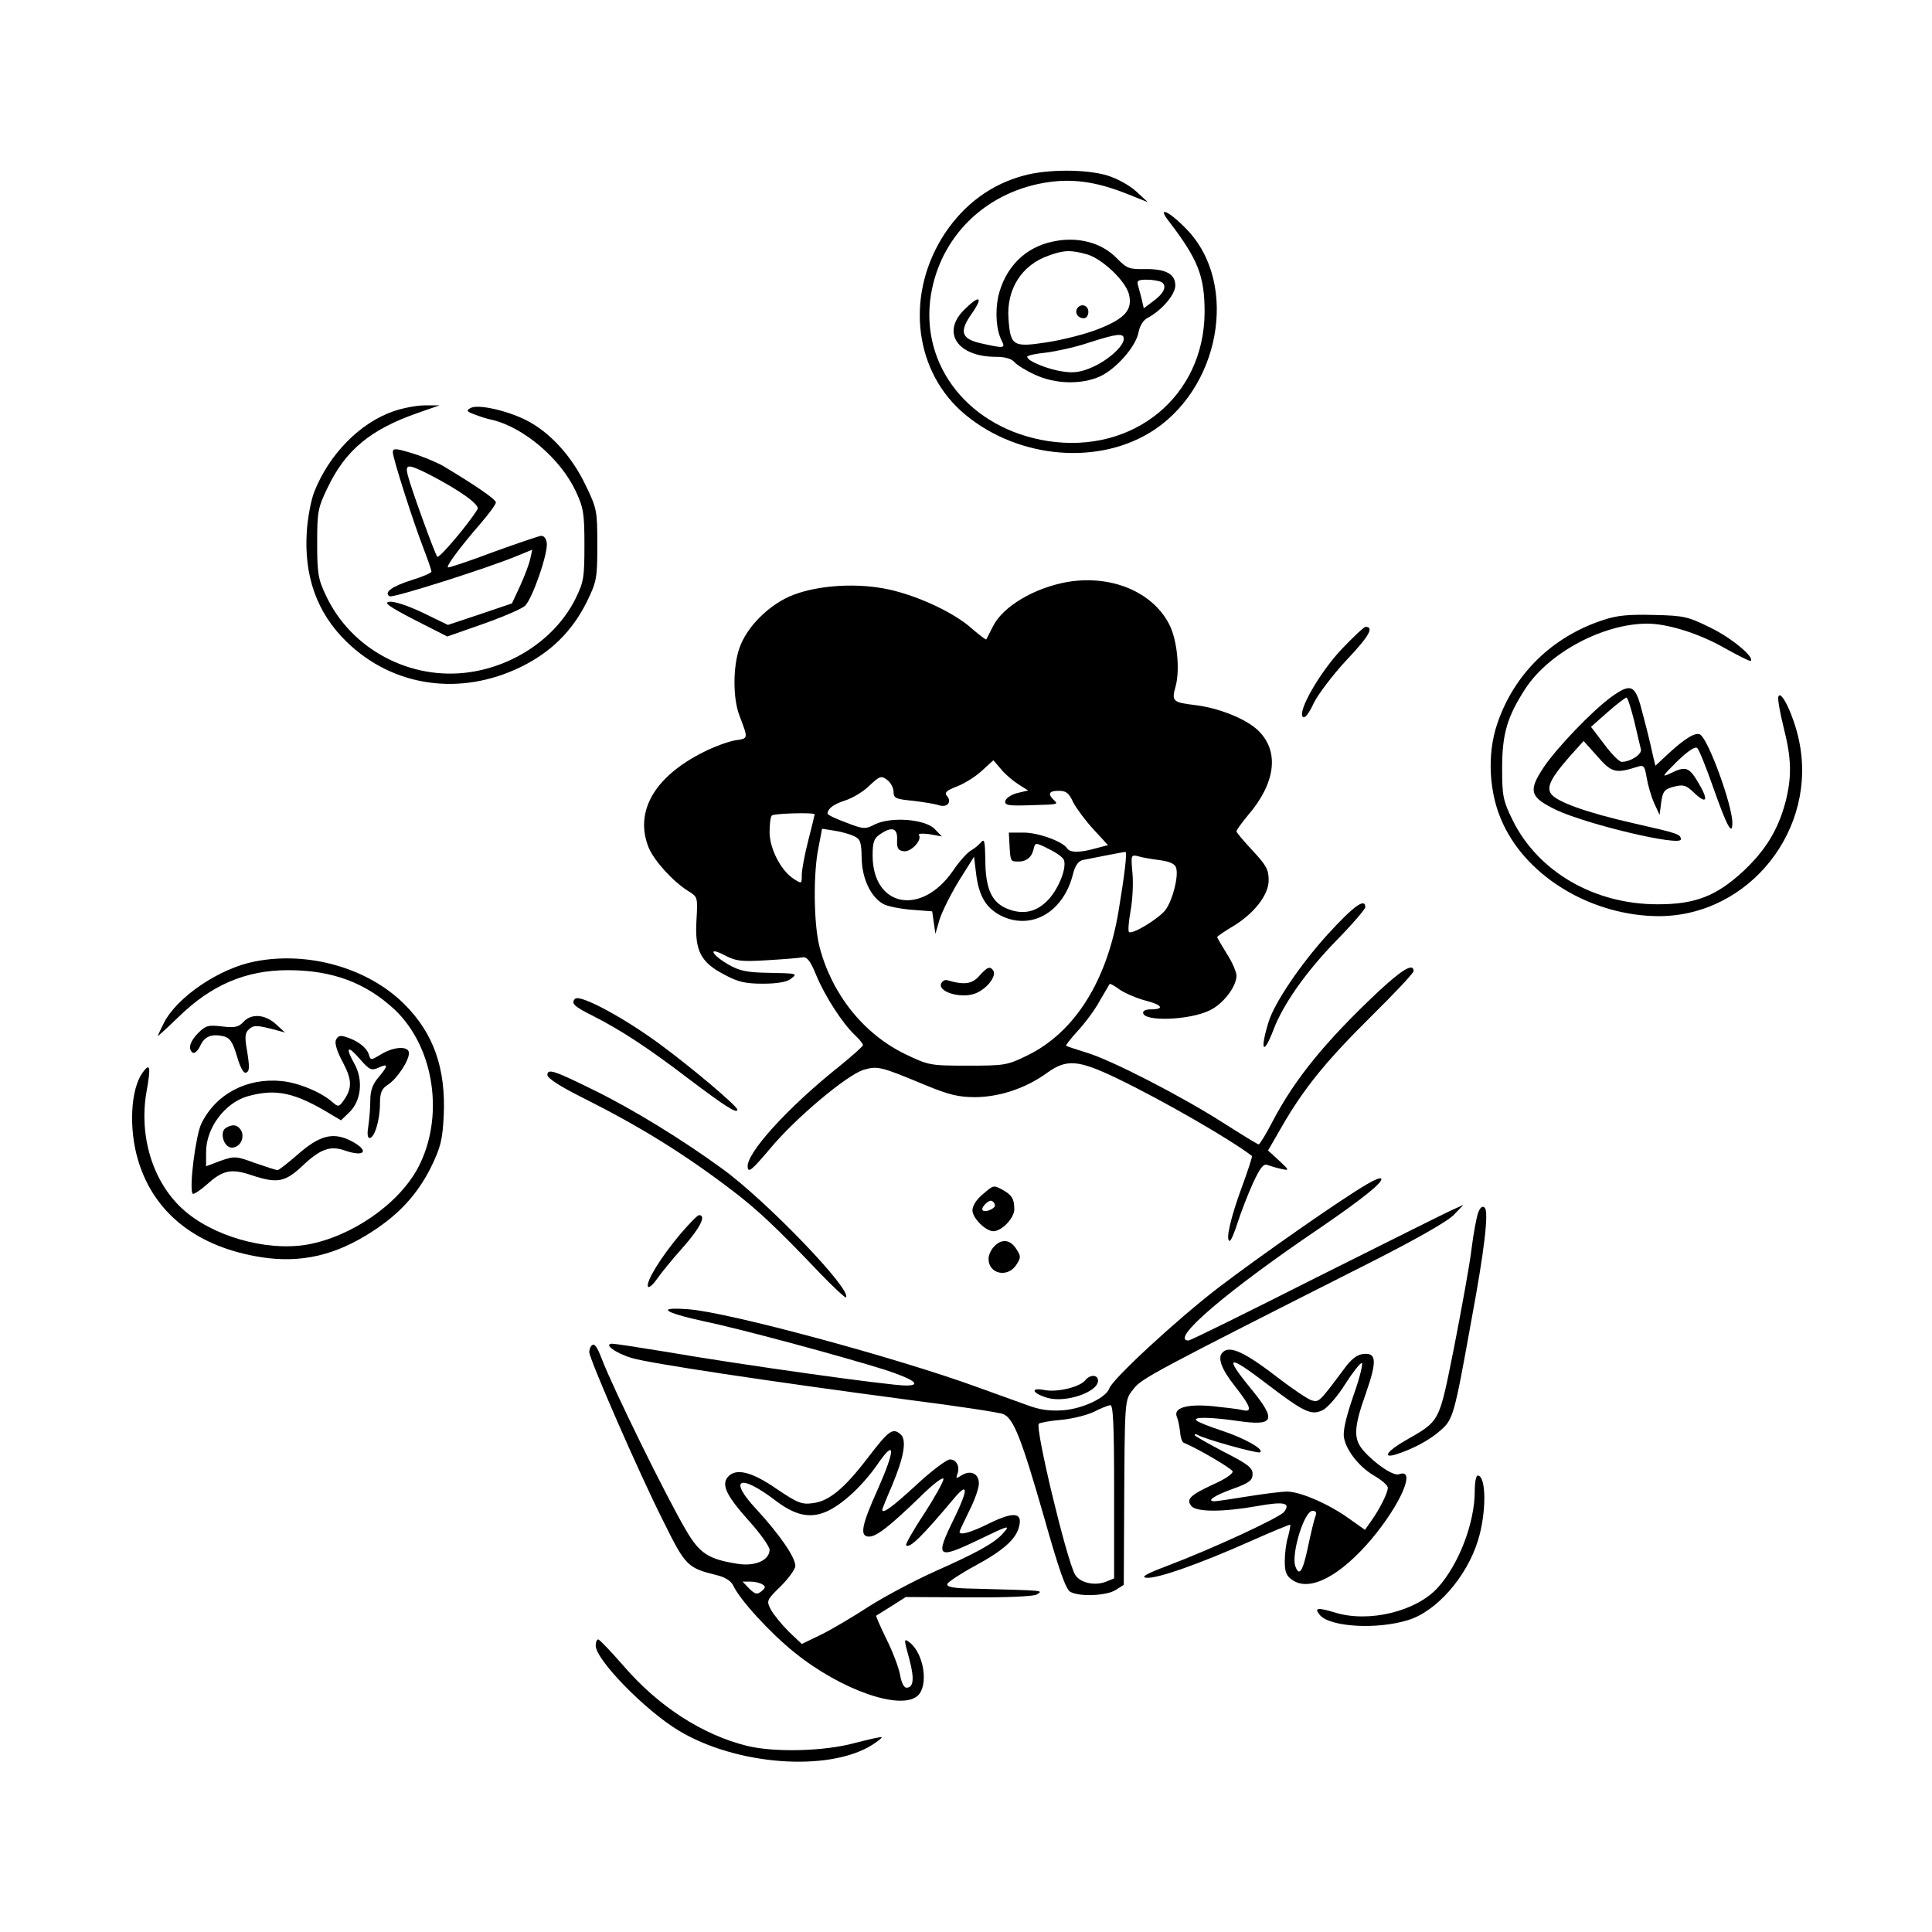 <svg width="150" height="150" viewBox="0 0 150 150" fill="none" xmlns="http://www.w3.org/2000/svg">
<path d="M79.5 13.627C76.975 14.301 74.9 15.824 73.375 18.095C70.35 22.662 70.875 28.477 74.575 31.872C78.55 35.466 84.85 36.24 89.225 33.619C94.725 30.324 96.25 22.038 92.125 17.795C90.775 16.398 89.8 15.948 90.725 17.146C93.025 20.141 93.525 21.439 93.525 24.235C93.5 30.749 88.025 35.266 81.35 34.243C75.3 33.294 71.4 28.428 72.275 22.912C73 18.419 76.4 15.025 81.025 14.201C83.15 13.827 85.05 14.076 87.5 15.05L89.125 15.699L88.2 14.85C87.675 14.376 86.725 13.852 85.975 13.627C84.35 13.128 81.325 13.128 79.5 13.627Z" fill="black"/>
<path d="M81.8 18.744C79.6 19.168 78.025 20.765 77.5 23.037C77.25 24.259 77.35 25.682 77.8 26.506C78.05 27.03 77.95 27.055 76.275 26.68C74.625 26.331 74.425 25.782 75.475 24.309C76.375 23.012 76.05 22.862 74.85 24.06C73.075 25.832 74.35 27.704 77.325 27.704C78.05 27.704 78.55 27.854 78.775 28.128C78.975 28.353 79.7 28.802 80.375 29.101C81.925 29.825 83.95 29.875 85.4 29.226C86.65 28.652 88.2 26.905 88.4 25.782C88.5 25.283 88.775 24.834 89.1 24.684C90.175 24.11 91.25 22.887 91.25 22.163C91.25 21.265 90.5 20.865 88.85 20.89C87.7 20.915 87.475 20.84 86.725 20.067C85.55 18.843 83.7 18.344 81.8 18.744ZM84.375 19.742C85.55 20.067 87.375 21.789 87.65 22.837C87.95 24.06 87.35 24.734 85.25 25.557C84.225 25.957 82.425 26.406 81.25 26.581C78.65 26.98 78.45 26.855 78.3 24.759C78.125 22.462 79.325 20.566 81.425 19.842C82.6 19.418 83.1 19.393 84.375 19.742ZM90.2 21.913C90.625 22.213 90.375 22.787 89.5 23.411L88.8 23.935L88.65 23.261C88.55 22.887 88.425 22.388 88.35 22.138C88.25 21.789 88.375 21.714 89.05 21.714C89.5 21.714 90.025 21.814 90.2 21.913ZM87.25 26.306C87.25 26.88 86.05 27.953 84.825 28.502C83.975 28.877 83.4 28.977 82.575 28.852C81.4 28.702 79.75 28.028 79.75 27.704C79.75 27.604 80.4 27.454 81.2 27.379C82 27.279 83.5 26.955 84.525 26.606C86.7 25.907 87.25 25.832 87.25 26.306Z" fill="black"/>
<path d="M83.625 23.96C83.425 24.309 83.7 24.709 84.15 24.709C84.35 24.709 84.5 24.484 84.5 24.21C84.5 23.685 83.9 23.511 83.625 23.96Z" fill="black"/>
<path d="M30.575 31.922C27.95 32.82 25.55 35.266 24.4 38.186C24.15 38.81 23.9 40.158 23.825 41.181C23.575 44.7 24.6 47.596 26.925 49.842C30.525 53.336 35.75 54.085 40.475 51.764C42.8 50.615 44.425 48.993 45.55 46.747C46.325 45.15 46.375 44.925 46.375 42.304C46.375 39.659 46.35 39.484 45.45 37.637C44.375 35.391 42.675 33.544 40.85 32.62C39.3 31.847 37.1 31.373 36.55 31.672C36.175 31.872 36.225 31.947 36.825 32.171C37.2 32.321 37.825 32.521 38.2 32.596C40.65 33.17 43.525 35.615 44.7 38.136C45.3 39.409 45.375 39.858 45.375 42.304C45.375 44.825 45.325 45.175 44.675 46.497C43.2 49.442 40.05 51.664 36.475 52.188C31.875 52.862 27.25 50.416 25.3 46.223C24.7 44.975 24.625 44.501 24.625 42.179C24.625 39.759 24.675 39.434 25.425 37.887C26.825 34.942 28.75 33.344 32.475 32.046L34.125 31.472H33C32.375 31.472 31.3 31.672 30.575 31.922Z" fill="black"/>
<path d="M30.5 35.116C30.5 35.566 32.075 40.507 32.9 42.629C33.225 43.477 33.5 44.276 33.5 44.376C33.5 44.476 32.825 44.775 32 45.025C30.425 45.524 29.775 45.998 30.25 46.298C30.5 46.447 37.975 44.076 40.225 43.128L41.325 42.679L41.175 43.353C41.1 43.752 40.75 44.675 40.4 45.449L39.75 46.847L37.25 47.695L34.775 48.519L32.825 47.571C31.675 47.022 30.6 46.672 30.25 46.722C29.75 46.772 30.15 47.071 32.175 48.12L34.725 49.417L37.5 48.444C39.05 47.895 40.5 47.271 40.75 47.046C41.325 46.522 42.575 42.928 42.45 42.13C42.4 41.805 42.225 41.581 42 41.605C41.8 41.63 40.1 42.205 38.25 42.878C36.4 43.577 34.825 44.101 34.775 44.051C34.65 43.927 35.7 42.504 37.3 40.657C37.95 39.908 38.5 39.16 38.5 39.01C38.5 38.76 36.875 37.662 34.425 36.19C33.9 35.89 32.825 35.441 32 35.191C30.7 34.792 30.5 34.792 30.5 35.116ZM33.275 36.813C35.65 38.036 37.275 39.184 37.075 39.534C36.4 40.657 34.1 43.377 33.95 43.228C33.775 43.028 31.925 37.962 31.65 36.863C31.45 36.015 31.675 36.015 33.275 36.813Z" fill="black"/>
<path d="M82.925 45.175C80.325 45.624 77.875 47.072 77.1 48.619C76.825 49.143 76.6 49.592 76.575 49.642C76.55 49.692 76.05 49.318 75.475 48.819C74.125 47.596 71.375 46.298 69.05 45.774C66.675 45.249 63.7 45.399 61.625 46.173C59.775 46.872 57.975 48.644 57.4 50.341C56.9 51.789 56.9 54.21 57.4 55.532C58.1 57.379 58.125 57.329 57.075 57.479C56.525 57.579 55.425 57.978 54.6 58.403C50.8 60.299 49.225 63.045 50.375 65.84C50.825 66.864 52.225 68.411 53.4 69.16C54.175 69.634 54.175 69.634 54.075 71.431C53.925 73.802 54.4 74.725 56.25 75.674C57.3 76.248 57.9 76.373 59.225 76.373C60.325 76.373 61.075 76.248 61.4 75.998C61.95 75.574 61.95 75.574 59.5 75.524C58.025 75.499 57.4 75.374 56.575 74.9C55.2 74.101 54.925 73.453 56.275 74.176C57.15 74.626 57.55 74.675 59.575 74.551C60.85 74.476 62.075 74.376 62.325 74.326C62.65 74.276 62.925 74.601 63.375 75.724C64.05 77.346 65.4 79.442 66.375 80.366C66.725 80.69 67 81.04 67 81.14C67 81.24 66.175 81.963 65.2 82.762C61.15 85.982 57.9 89.576 58.05 90.624C58.1 91.073 58.375 90.849 59.75 89.226C61.725 86.83 65.75 83.461 67.05 83.061C68.15 82.737 68.4 82.812 71.875 84.26C73.7 85.008 74.425 85.183 75.75 85.183C77.65 85.158 79.65 84.484 81.275 83.311C82.8 82.213 83.675 82.263 86.7 83.71C90.275 85.433 95.6 88.502 97.2 89.75C97.25 89.775 96.9 90.849 96.425 92.146C95.55 94.517 95.125 96.339 95.475 96.339C95.575 96.339 95.85 95.69 96.1 94.892C96.35 94.118 96.875 92.745 97.275 91.872C97.825 90.674 98.1 90.324 98.4 90.449C98.625 90.524 99.1 90.674 99.45 90.749C100.125 90.898 100.125 90.874 99.3 90.1L98.45 89.326L99.5 87.504C101.225 84.509 102.925 82.413 106.425 78.943C108.25 77.146 109.75 75.549 109.75 75.399C109.75 74.725 108.85 75.275 106.95 77.046C102.875 80.89 100.55 83.76 98.85 86.98C98.325 88.003 97.8 88.852 97.725 88.852C97.65 88.852 96.425 88.103 94.975 87.18C91.775 85.133 86.275 82.288 84.325 81.714C83.525 81.464 82.825 81.24 82.775 81.19C82.725 81.165 83.125 80.641 83.675 80.041C84.225 79.442 85 78.419 85.375 77.72C85.775 77.046 86.125 76.448 86.15 76.398C86.2 76.348 86.55 76.547 86.95 76.847C87.375 77.121 88.275 77.521 88.975 77.695C90.25 78.02 90.45 78.369 89.325 78.369C89 78.369 88.75 78.469 88.75 78.619C88.75 79.343 92.35 79.218 93.925 78.444C94.975 77.945 96 76.597 96 75.749C96 75.474 95.675 74.7 95.25 74.052C94.85 73.403 94.5 72.804 94.5 72.754C94.5 72.704 95 72.354 95.625 71.98C97.325 70.982 98.5 69.509 98.5 68.336C98.5 67.512 98.3 67.163 97.25 66.04C96.575 65.316 96 64.642 96 64.542C96 64.442 96.4 63.893 96.875 63.319C99.025 60.824 99.35 58.378 97.725 56.755C96.8 55.832 94.65 54.958 92.725 54.734C91.05 54.534 90.95 54.434 91.275 53.286C91.625 52.013 91.4 49.667 90.775 48.469C89.475 45.948 86.3 44.626 82.925 45.175ZM79.075 60.898L79.825 61.373L78.975 61.572C78.5 61.697 78.1 61.972 78.05 62.196C78 62.521 78.275 62.571 79.925 62.521C82.275 62.446 82.175 62.471 81.8 62.096C81.325 61.622 81.45 61.398 82.2 61.398C82.775 61.398 83 61.572 83.325 62.296C83.575 62.77 84.275 63.719 84.9 64.393L86.025 65.616L85.075 65.865C83.85 66.215 83.075 66.215 82.85 65.865C82.525 65.341 80.625 64.642 79.475 64.642H78.325L78.375 65.566C78.45 66.913 78.45 66.888 79.1 66.888C79.725 66.888 80.15 66.514 80.275 65.815C80.375 65.416 80.45 65.416 81.425 65.915C82 66.19 82.525 66.564 82.6 66.764C82.825 67.363 82.25 68.86 81.475 69.759C80.55 70.807 79.45 71.081 78.15 70.532C76.975 70.033 76.5 68.96 76.5 66.714C76.475 65.316 76.425 65.091 76.175 65.391C76 65.591 75.65 65.89 75.375 66.04C75.1 66.19 74.45 66.913 73.95 67.662C71.5 71.156 67.75 70.408 67.75 66.414C67.75 65.416 67.85 65.091 68.3 64.792C69.225 64.143 69.7 64.268 69.65 65.191C69.625 65.865 69.725 66.04 70.175 66.09C70.725 66.165 71.6 65.241 71.35 64.842C71.25 64.717 71.6 64.692 72.175 64.767L73.125 64.942L72.575 64.368C71.825 63.594 69.2 63.394 67.95 63.993C67.175 64.393 67.075 64.393 65.7 63.868C64.9 63.569 64.25 63.27 64.25 63.17C64.275 62.77 64.7 62.446 65.625 62.146C66.175 61.972 67.025 61.472 67.5 60.998C68.3 60.249 68.425 60.2 68.875 60.549C69.15 60.749 69.375 61.173 69.375 61.472C69.375 61.972 69.55 62.047 70.875 62.171C71.7 62.271 72.625 62.421 72.9 62.521C73.55 62.72 73.925 62.271 73.525 61.797C73.3 61.547 73.475 61.373 74.325 61.048C74.9 60.824 75.775 60.275 76.25 59.825L77.125 59.026L77.725 59.725C78.05 60.125 78.675 60.649 79.075 60.898ZM63.25 63.22C63.25 63.27 63.025 64.193 62.75 65.266C62.475 66.339 62.25 67.537 62.25 67.937C62.25 68.635 62.25 68.635 61.625 68.236C60.625 67.587 59.75 65.89 59.75 64.592C59.75 63.993 59.825 63.394 59.925 63.319C60.075 63.145 63.25 63.07 63.25 63.22ZM66.3 64.917C66.8 65.141 66.875 65.366 66.9 66.614C66.925 68.211 67.6 69.634 68.575 70.183C68.875 70.358 69.85 70.557 70.75 70.632L72.375 70.757L72.5 71.63L72.625 72.504L72.95 71.381C73.15 70.757 73.825 69.409 74.45 68.386L75.625 66.514L75.775 67.762C76 69.659 76.6 70.582 77.9 71.181C80.2 72.18 82.575 70.757 83.3 67.887C83.475 67.188 83.725 66.838 84.1 66.764C85.35 66.514 87.275 66.14 87.375 66.14C87.525 66.14 87.325 67.837 86.85 70.707C85.95 76.148 83.45 80.141 79.775 81.938C78.2 82.712 78 82.737 75.125 82.737C72.175 82.737 72.1 82.712 70.225 81.814C67.025 80.241 64.575 77.171 63.625 73.502C63.175 71.755 63.125 67.812 63.55 65.79L63.825 64.343L64.775 64.492C65.3 64.567 66 64.767 66.3 64.917ZM90.1 66.789C90.9 66.913 91.25 67.088 91.325 67.413C91.5 68.086 91.05 69.859 90.5 70.632C90 71.306 87.875 72.604 87.65 72.354C87.575 72.279 87.625 71.556 87.775 70.732C87.925 69.933 88 68.611 87.925 67.812C87.8 66.364 87.8 66.339 88.4 66.489C88.725 66.589 89.5 66.714 90.1 66.789Z" fill="black"/>
<path d="M76.025 75.774C75.475 76.398 74.875 76.498 73.525 76.098C73.325 76.048 73.125 76.198 73.05 76.423C72.925 77.072 74.725 77.546 75.75 77.121C76.625 76.772 77.375 75.799 77.125 75.374C76.875 74.975 76.65 75.075 76.025 75.774Z" fill="black"/>
<path d="M124.45 48.145C120.5 49.443 117.55 52.338 116.25 56.181C115.425 58.577 115.6 61.672 116.7 63.968C118.65 68.161 123.65 71.106 128.775 71.131C135.825 71.131 141.2 64.343 139.65 57.379C139.25 55.532 138.275 53.511 138.075 54.085C138 54.26 138.2 55.333 138.475 56.456C139.1 58.902 139.125 60.299 138.625 62.271C138.05 64.418 137.1 65.99 135.35 67.637C133.275 69.559 131.625 70.208 128.75 70.208C123.8 70.233 119.425 67.687 117.45 63.694C116.7 62.171 116.625 61.822 116.625 59.651C116.625 56.955 117.025 55.632 118.45 53.436C120.3 50.641 124.5 48.419 127.9 48.419C129.475 48.419 131.95 49.193 133.9 50.316C134.975 50.915 135.875 51.364 135.925 51.314C136.225 51.015 134.45 49.542 132.825 48.744C131.05 47.87 130.75 47.795 128.4 47.745C126.475 47.695 125.55 47.77 124.45 48.145Z" fill="black"/>
<path d="M104.175 50.391C102.475 52.188 100.725 55.233 101.15 55.657C101.3 55.807 101.625 55.408 102 54.584C102.35 53.885 103.5 52.363 104.575 51.215C106.3 49.393 106.7 48.669 106.025 48.669C105.9 48.669 105.075 49.443 104.175 50.391Z" fill="black"/>
<path d="M125.1 54.11C123.6 55.208 120.85 58.078 119.85 59.575C118.625 61.422 118.775 61.897 120.85 62.895C123.25 64.018 130.5 65.74 130.5 65.166C130.5 64.767 130.25 64.692 126.825 63.918C123.2 63.095 120.8 62.246 120.4 61.597C120.075 61.073 120.45 60.349 121.875 58.727L122.95 57.529L124.025 58.727C125.125 60 125.45 60.075 127.15 59.526C127.625 59.376 127.7 59.476 127.85 60.399C127.95 60.973 128.2 61.847 128.425 62.346L128.85 63.269L128.975 62.296C129.1 61.422 129.225 61.273 129.975 61.073C130.7 60.898 130.9 60.948 131.525 61.547C132.525 62.496 132.675 62.146 131.875 60.798C131.15 59.55 130.875 59.451 129.675 60.05C128.975 60.374 129.05 60.274 130.2 59.126C131.075 58.278 131.625 57.928 131.775 58.078C131.925 58.228 132.475 59.6 133.025 61.173C134.075 64.143 134.5 64.942 134.5 63.893C134.5 62.521 132.65 57.429 132 57.03C131.65 56.83 130.85 57.304 129.6 58.452L128.525 59.451L128.35 58.727C128.05 57.329 127.7 56.007 127.35 54.709C126.9 53.161 126.525 53.086 125.1 54.11ZM126.875 55.956C127.1 56.955 127.35 57.953 127.4 58.178C127.5 58.552 126.6 59.151 125.9 59.151C125.725 59.151 125.1 58.527 124.55 57.779L123.525 56.431L124.825 55.283C125.525 54.659 126.2 54.16 126.275 54.16C126.375 54.16 126.625 54.983 126.875 55.956Z" fill="black"/>
<path d="M103.05 72.579C100.95 74.9 98.975 77.82 98.5 79.318C97.8 81.564 98.075 82.038 98.875 79.942C99.625 77.97 101.375 75.474 103.75 73.028C105 71.755 106 70.582 106 70.433C106 69.684 105.1 70.333 103.05 72.579Z" fill="black"/>
<path d="M19.775 74.651C17.05 75.175 13.75 77.396 12.725 79.418C12.475 79.917 12.25 80.391 12.25 80.441C12.25 80.466 12.975 79.817 13.85 78.968C16.4 76.472 19.075 75.324 22.375 75.324C25.8 75.324 28.4 76.298 30.65 78.394C33.75 81.339 34.525 86.755 32.45 90.674C30.925 93.519 27.25 96.04 23.8 96.639C20.625 97.163 16.45 95.965 14.15 93.844C11.85 91.722 10.775 88.203 11.375 84.759C11.725 82.837 11.65 82.487 11.1 83.236C10.125 84.534 9.975 87.679 10.75 90.175C12 94.243 15.35 96.839 20.3 97.612C23.375 98.087 26.075 97.463 28.9 95.616C31.025 94.243 32.4 92.721 33.45 90.649C34.225 89.052 34.35 88.502 34.45 86.656C34.625 82.962 33.675 80.241 31.4 77.97C28.575 75.15 23.925 73.827 19.775 74.651Z" fill="black"/>
<path d="M44.65 77.546C44.3 77.895 44.575 78.145 46.075 78.894C48.2 79.967 50.4 81.414 53.5 83.785C56.275 85.882 57.25 86.506 57.25 86.156C57.25 85.882 53.675 82.862 51.225 81.065C48.45 79.018 45.025 77.171 44.65 77.546Z" fill="black"/>
<path d="M18.9 79.343C18.525 79.742 18.225 79.817 17.25 79.692C16.175 79.567 15.975 79.617 15.4 80.191C14.725 80.865 14.575 81.464 14.975 81.739C15.125 81.814 15.375 81.564 15.55 81.189C15.9 80.441 16.45 80.241 17.4 80.466C17.85 80.591 18.075 80.915 18.4 82.013C18.625 82.812 18.9 83.336 19.075 83.286C19.4 83.186 19.4 82.887 19.125 81.239C19 80.466 19.05 80.141 19.35 79.892C19.725 79.567 19.975 79.592 21.5 79.992L22.125 80.166L21.425 79.517C20.575 78.744 19.5 78.669 18.9 79.343Z" fill="black"/>
<path d="M26.075 80.765C25.975 81.04 26.2 81.714 26.625 82.487C27.35 83.86 27.35 84.509 26.65 85.483C26.325 85.932 26.25 85.957 25.825 85.582C24.975 84.809 23.175 84.06 21.875 83.935C19.175 83.66 16.75 84.933 15.625 87.254C15.2 88.153 14.675 92.171 14.95 92.671C15 92.77 15.475 92.471 16.025 91.997C17.275 90.849 17.95 90.699 19.55 91.248C21.525 91.897 22.125 91.797 23.5 90.499C24.875 89.201 25.65 88.927 26.775 89.326C28.45 89.9 28.7 89.276 27.1 88.502C25.8 87.903 24.775 88.178 23.125 89.626C22.35 90.299 21.65 90.849 21.55 90.849C21.45 90.849 20.675 90.599 19.8 90.299C18.325 89.75 18.2 89.75 17.125 90.125L16 90.549V89.451C16 87.554 17.475 85.607 19.25 85.108C21.425 84.509 22.875 84.809 25.675 86.506L26.475 86.98L27.1 86.381C28.05 85.483 28.225 83.835 27.5 82.562C26.775 81.264 27 81.115 27.975 82.263C28.7 83.087 28.85 83.136 29.4 82.887C30.175 82.537 30.15 82.737 29.375 83.66C28.925 84.185 28.75 84.684 28.75 85.433C28.75 86.007 28.675 86.905 28.6 87.404C28.5 88.003 28.525 88.353 28.7 88.353C29.075 88.353 29.5 86.955 29.5 85.707C29.5 84.834 29.625 84.534 30.125 84.21C30.825 83.76 31.75 82.363 31.75 81.764C31.75 81.19 30.575 81.24 29.575 81.864C28.775 82.338 28.775 82.338 28.625 81.839C28.45 81.314 27.725 80.765 26.8 80.491C26.4 80.366 26.2 80.441 26.075 80.765Z" fill="black"/>
<path d="M42.5 83.461C42.5 83.71 43.5 84.359 45.2 85.208C49.625 87.429 53 89.501 56.775 92.371C58.75 93.868 60.25 95.266 63.6 98.785C64.675 99.909 65.625 100.782 65.675 100.732C66.225 100.208 59.475 93.195 56.05 90.724C52.975 88.478 49.1 86.106 46.2 84.684C43.025 83.112 42.5 82.937 42.5 83.461Z" fill="black"/>
<path d="M17.525 87.579C17.025 87.903 17.375 89.101 18 89.101C18.625 89.101 19.025 88.353 18.725 87.778C18.45 87.304 18.05 87.254 17.525 87.579Z" fill="black"/>
<path d="M106.125 91.947C104.325 92.97 97.75 97.562 94.55 100.008C91.25 102.554 86.375 107.071 86.125 107.795C85.9 108.494 84.1 109.368 82.55 109.492C81.5 109.567 80.75 109.467 79.75 109.093C79 108.818 77.25 108.194 75.875 107.695C69.575 105.399 56.625 101.905 53.5 101.655C50.925 101.456 51.45 101.88 54.625 102.579C57.525 103.178 65.35 105.299 68.7 106.348C70.975 107.096 71.625 107.571 70.325 107.571C69.05 107.571 57.6 105.973 51.525 104.925C49.525 104.6 47.75 104.326 47.55 104.326C46.8 104.326 47.8 105.075 49.1 105.449C50.45 105.848 59.5 107.221 70.625 108.694C74.35 109.168 77.625 109.667 77.9 109.792C78.7 110.141 79.3 111.664 81.05 117.754C82.225 121.922 82.75 123.394 83.1 123.594C83.85 123.993 85.925 123.893 86.625 123.444L87.25 123.045L87.275 117.978C87.325 108.394 87.3 108.744 88 107.845C88.625 107.021 89.475 106.572 106.5 97.962C109.9 96.239 112.45 94.792 112.875 94.318L113.625 93.544L112.85 93.893C112.425 94.068 107.7 96.439 102.3 99.135C96.925 101.855 92.425 104.076 92.275 104.076C90.75 104.076 95.275 100.208 102.625 95.241C105.825 93.045 107.475 91.722 107.225 91.497C107.15 91.422 106.65 91.622 106.125 91.947ZM86.5 115.807V122.546L85.825 122.82C84.925 123.145 83.8 122.87 83.45 122.221C82.775 120.948 80.375 110.965 80.65 110.541C80.7 110.466 81.45 110.316 82.35 110.241C83.225 110.166 84.4 109.867 84.925 109.617C85.45 109.343 86.025 109.118 86.2 109.093C86.425 109.068 86.5 110.566 86.5 115.807Z" fill="black"/>
<path d="M76.275 92.745C75.825 93.12 75.5 93.619 75.5 93.968C75.5 94.567 76.525 95.591 77.125 95.591C77.775 95.591 78.75 94.567 78.75 93.893C78.75 93.07 78.55 92.77 77.825 92.371C77.125 91.997 77.15 91.997 76.275 92.745ZM77.25 93.594C77.25 93.844 76.475 94.168 76.3 93.968C76.1 93.794 76.775 93.095 77.025 93.245C77.15 93.319 77.25 93.469 77.25 93.594Z" fill="black"/>
<path d="M114.775 94.118C114.65 94.443 114.4 95.74 114.25 96.963C114.1 98.211 113.475 101.631 112.9 104.576C111.7 110.541 111.85 110.266 109.075 111.864C107.725 112.637 107.3 113.236 108.325 112.937C109.625 112.537 110.95 111.839 111.8 111.09C112.825 110.216 112.9 109.942 114.225 102.579C115.25 97.088 115.6 94.093 115.275 93.769C115.1 93.594 114.95 93.719 114.775 94.118Z" fill="black"/>
<path d="M52.775 95.865C51.275 97.662 50.175 99.459 50.3 99.883C50.35 100.033 50.675 99.784 51 99.309C51.325 98.835 52.25 97.712 53.05 96.814C54.375 95.316 54.85 94.343 54.275 94.343C54.15 94.343 53.475 95.041 52.775 95.865Z" fill="black"/>
<path d="M77.175 96.789C76.925 97.038 76.75 97.463 76.75 97.737C76.75 98.91 78.225 99.235 78.9 98.211C79.275 97.637 79.275 97.537 78.9 96.963C78.425 96.215 77.75 96.165 77.175 96.789Z" fill="black"/>
<path d="M45.925 104.476C45.825 104.576 45.75 104.8 45.75 104.975C45.75 105.499 49.6 114.334 51.45 118.003C53.225 121.597 53.35 121.722 55.65 122.296C56.3 122.446 56.75 122.745 56.925 123.095C57.425 124.193 59.8 126.789 61.7 128.311C65.325 131.231 69.95 132.828 71.25 131.655C72.1 130.882 71.75 128.461 70.675 127.562C70.15 127.163 70.15 127.163 70.625 128.91C71 130.358 70.925 131.031 70.375 131.031C70.175 131.031 69.975 130.607 69.875 130.008C69.775 129.459 69.3 128.211 68.825 127.263C68.35 126.289 68 125.491 68.025 125.441C68.075 125.416 68.625 125.066 69.225 124.692L70.325 123.993L75.225 124.018C78.125 124.043 80.275 123.943 80.5 123.794C81 123.469 81.2 123.494 75.675 123.344C74.025 123.319 73.475 123.219 73.55 122.97C73.625 122.82 74.55 122.196 75.65 121.597C77.875 120.399 78.9 119.501 79.125 118.502C79.4 117.429 78.7 117.354 76.85 118.253C75.35 119.002 74.5 119.226 74.5 118.927C74.5 118.852 74.85 118.128 75.25 117.304C75.675 116.481 76 115.532 76 115.183C76 114.409 75.375 114.11 74.675 114.534C74.25 114.809 74.2 114.809 74.325 114.459C74.55 113.885 74.275 113.311 73.75 113.311C73.5 113.311 72.3 114.21 71.125 115.308C69.25 117.03 68.5 117.579 68.5 117.205C68.5 117.155 68.825 116.331 69.25 115.358C70.2 113.086 70.425 111.764 69.9 111.339C69.3 110.84 69 111.065 67.375 113.186C65.525 115.607 64.35 116.556 63.1 116.705C62.25 116.83 61.9 116.68 60.275 115.582C58.325 114.234 57.1 113.96 56.5 114.684C56 115.283 56.4 116.131 58.125 118.053C59.025 119.051 59.75 120.075 59.75 120.324C59.75 121.123 58.65 121.622 57.325 121.422C55.025 121.073 54.325 120.624 53.275 118.827C51.7 116.156 47.65 107.895 46.75 105.574C46.35 104.526 46.15 104.251 45.925 104.476ZM68.15 115.632C66.875 118.452 66.725 119.301 67.475 119.301C68.05 119.301 69.05 118.527 71.45 116.206C72.425 115.233 73.25 114.609 73.25 114.833C73.25 115.033 72.575 116.256 71.75 117.529C70.9 118.802 70.275 119.925 70.35 119.975C70.625 120.249 71.6 119.276 74.075 116.331C75.2 114.983 75.175 115.657 74.05 117.953C72.575 120.948 72.75 121.098 75.975 119.551C78.35 118.403 78.5 118.353 77.85 119.076C77.175 119.825 75.8 120.574 72.6 121.997C71.1 122.67 68.775 123.893 67.475 124.717C66.175 125.566 64.475 126.564 63.7 126.938L62.25 127.637L61.225 126.664C60.675 126.115 60.05 125.341 59.85 124.967C59.5 124.293 59.5 124.243 60.625 123.145C61.25 122.521 61.75 121.822 61.75 121.572C61.75 120.898 60.475 119.076 58.75 117.205C56.525 114.833 57.375 114.359 60.15 116.456C61.575 117.554 62.65 117.853 63.775 117.504C65.05 117.13 66.85 115.532 68.15 113.66C69.525 111.664 69.525 112.512 68.15 115.632ZM59.2 123.02C59.45 123.17 59.45 123.269 59.125 123.544C58.775 123.818 58.65 123.794 58.175 123.344L57.65 122.795H58.25C58.6 122.795 59.025 122.895 59.2 123.02Z" fill="black"/>
<path d="M94.925 105C94.5 105.399 94.825 106.298 95.875 107.62C97.15 109.243 97.275 109.692 96.425 109.467C96.1 109.393 95.05 109.268 94.075 109.168C92.1 108.993 91.075 109.318 91.375 110.016C91.475 110.241 91.575 110.765 91.625 111.19C91.65 111.589 91.775 111.963 91.9 112.013C93 112.462 95.625 114.01 95.7 114.234C95.75 114.409 95.1 114.858 94.175 115.258C92.4 116.081 92.075 116.406 92.5 116.93C92.9 117.404 94.95 117.404 97.625 116.93C99.7 116.556 100.225 116.68 99.7 117.379C99.35 117.828 94.125 120.249 90.625 121.572C88.975 122.196 88.55 122.446 89 122.496C89.8 122.596 93.125 121.422 97.05 119.675C98.725 118.927 100.125 118.353 100.175 118.378C100.2 118.427 100.125 118.852 100 119.326C99.85 119.775 99.75 120.649 99.75 121.223C99.75 122.071 99.875 122.371 100.375 122.695C101.725 123.594 104.075 122.346 106.5 119.476C108.775 116.755 109.975 113.96 108.625 114.459C108.2 114.634 106.725 113.635 105.825 112.587C105.075 111.714 105.1 110.815 106.05 108.17C106.925 105.649 106.875 105 105.825 105.125C105.35 105.175 104.875 105.549 104.325 106.323C102.425 108.868 102.4 108.893 101.825 108.719C101.525 108.619 100.4 107.87 99.325 107.046C96.65 104.975 95.475 104.426 94.925 105ZM98.325 107.421C101.3 109.692 101.825 109.917 102.725 109.467C103.1 109.268 103.9 108.344 104.45 107.446C105.025 106.547 105.6 105.823 105.725 105.823C105.85 105.823 105.575 106.972 105.075 108.369C104.475 110.116 104.25 111.14 104.35 111.639C104.55 112.687 105.6 113.96 106.75 114.609C107.3 114.933 107.75 115.333 107.75 115.507C107.75 115.907 107.125 117.155 106.45 118.103L105.975 118.777L104.775 117.928C103.2 116.78 100.95 115.807 99.925 115.807C99.475 115.807 98.125 115.982 96.875 116.181C95.65 116.381 94.475 116.556 94.3 116.556C93.625 116.556 94.275 116.106 95.75 115.582C97 115.133 97.25 114.933 97.25 114.434C97.25 113.96 96.875 113.66 95 112.712C93.775 112.063 92.75 111.489 92.75 111.414C92.75 111.339 92.825 111.339 92.95 111.389C93.525 111.739 97.525 112.837 97.8 112.762C98.275 112.587 96.625 111.639 94.75 111.04C93.85 110.74 93.025 110.416 92.9 110.291C92.575 109.992 93.925 110.016 96.05 110.316C98.95 110.74 99.15 110.291 97.125 107.82C95 105.224 95.325 105.125 98.325 107.421ZM102.125 117.729C102.025 117.978 101.775 119.051 101.55 120.1C101.15 122.021 100.875 122.421 100.575 121.622C100.225 120.699 101.25 117.304 101.9 117.304C102.175 117.304 102.25 117.429 102.125 117.729Z" fill="black"/>
<path d="M84.275 107.146C83.85 107.695 82.075 108.12 81.075 107.92C79.925 107.695 80.15 108.195 81.375 108.544C82.8 108.918 85.25 108.07 85.25 107.196C85.25 106.722 84.65 106.697 84.275 107.146Z" fill="black"/>
<path d="M114.5 115.757C114.5 118.228 113.275 121.447 111.625 123.269C109.95 125.116 106.25 126.015 103.625 125.191C102.3 124.792 102 124.817 102.475 125.391C103.25 126.314 106.875 126.539 109.3 125.79C111.5 125.141 113.875 122.446 114.75 119.601C115.425 117.429 115.4 114.559 114.725 114.559C114.6 114.559 114.5 115.108 114.5 115.757Z" fill="black"/>
<path d="M46.25 127.762C46.25 128.86 50.075 132.779 52.675 134.351C57.125 137.047 64.275 137.596 67.675 135.499C68.15 135.2 68.5 134.925 68.45 134.875C68.4 134.825 67.45 135.05 66.375 135.324C64.025 135.973 60.15 136.073 58 135.549C54.575 134.7 51.175 132.529 48.45 129.384C47.45 128.236 46.55 127.288 46.45 127.288C46.325 127.288 46.25 127.512 46.25 127.762Z" fill="black"/>
</svg>
